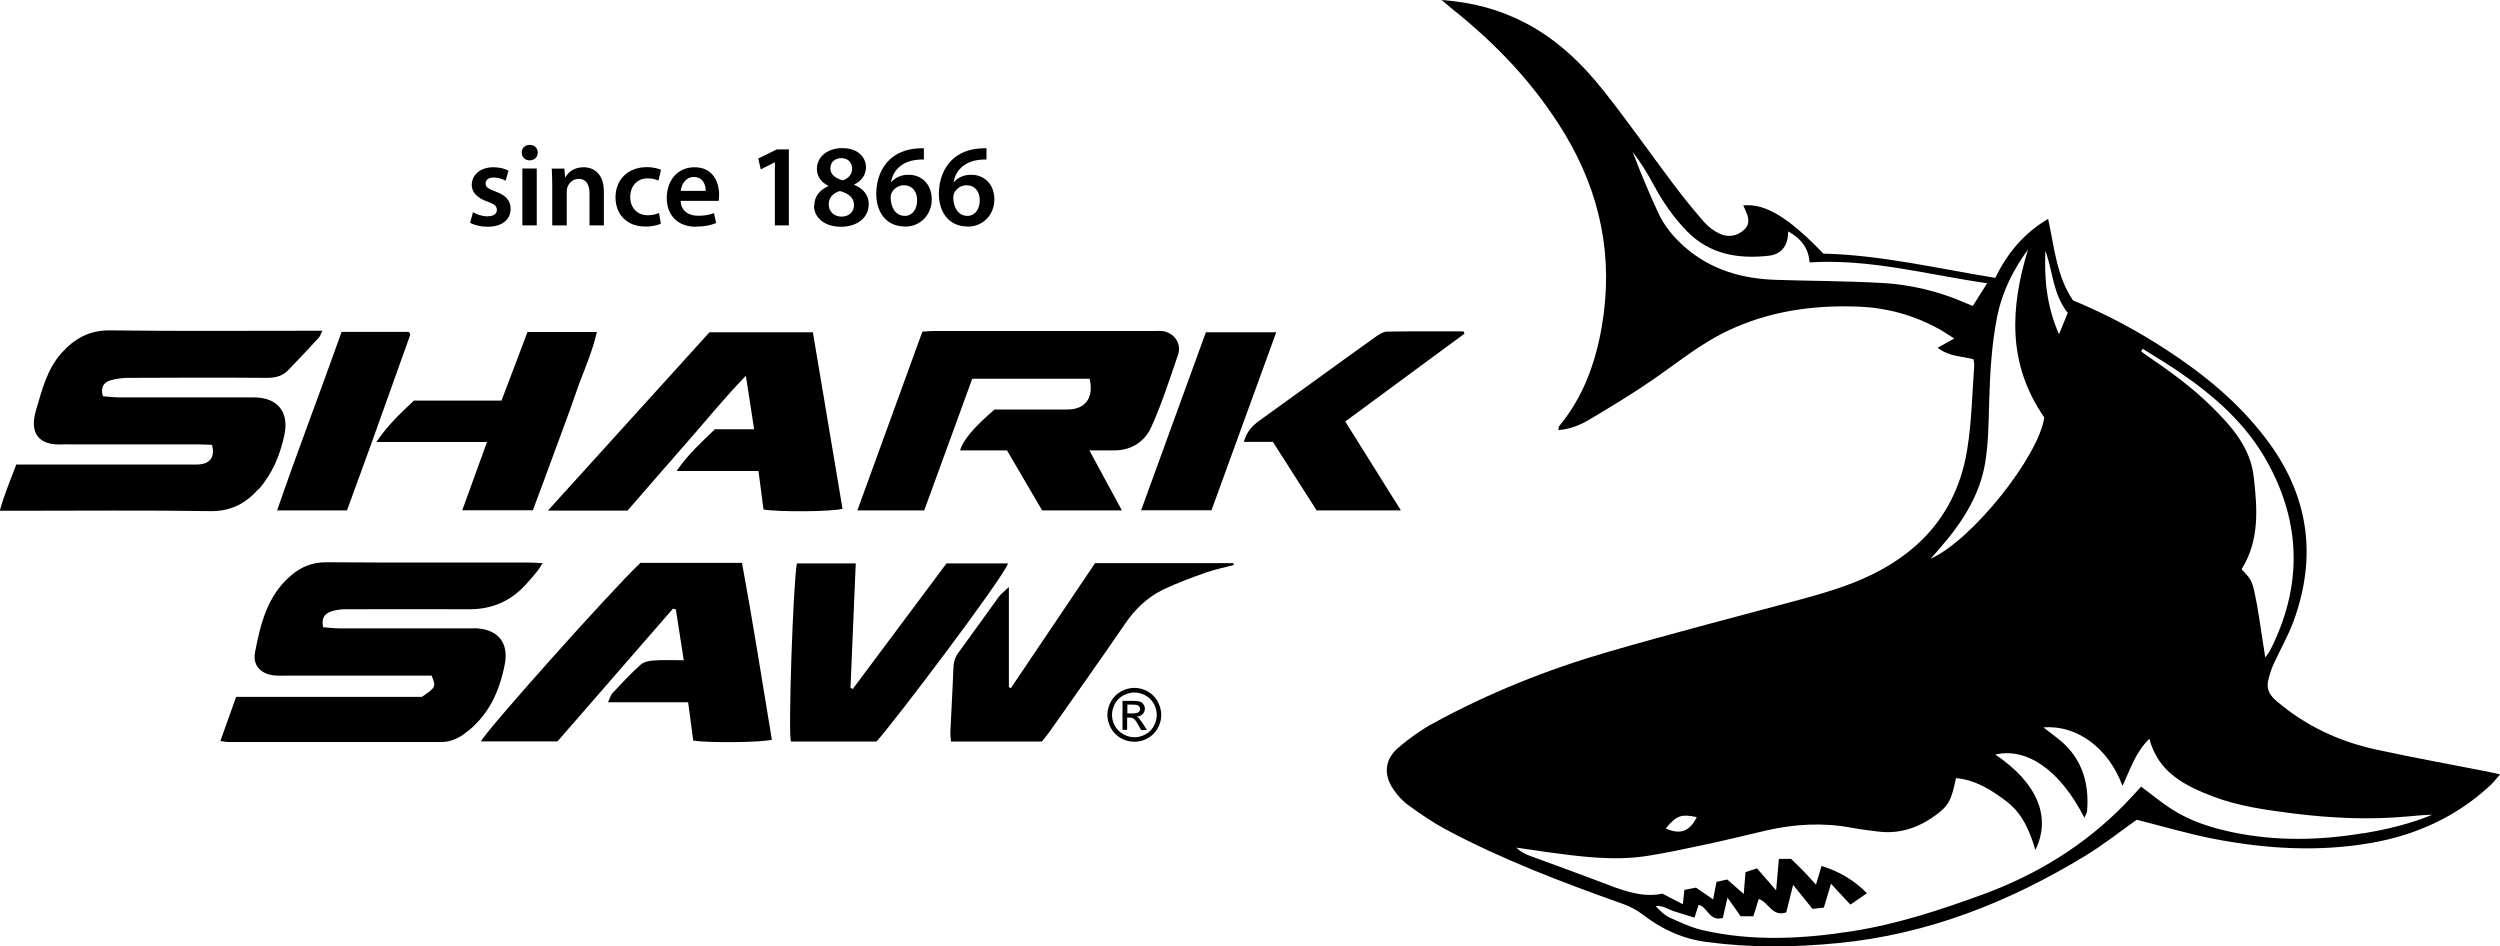 <?xml version="1.0" encoding="UTF-8"?>
<svg id="Vrstva_1" data-name="Vrstva 1" xmlns="http://www.w3.org/2000/svg" viewBox="0 0 200 75.7">
  <defs>
    <style>
      .cls-1 {
        stroke-width: 0px;
      }
    </style>
  </defs>
  <path class="cls-1" d="m199.11,61.75c-3.02-.59-6.04-1.14-9.04-1.79-2.95-.64-5.61-1.89-7.93-3.86-.54-.46-.85-.95-.69-1.64.1-.44.23-.88.42-1.29.52-1.16,1.17-2.27,1.61-3.46,1.94-5.3,1.19-10.2-2.26-14.69-2.18-2.85-4.91-5.08-7.88-7.02-2.37-1.55-4.86-2.88-7.5-3.97-1.31-1.93-1.49-4.22-1.99-6.52-1.99,1.17-3.28,2.79-4.23,4.72-4.65-.76-9.16-1.83-13.75-1.94-2.8-2.92-4.66-4.03-6.41-3.86.05.1.09.19.13.29.26.56.49,1.15-.06,1.66-.57.53-1.29.63-1.97.31-.47-.22-.91-.56-1.25-.95-.86-.98-1.68-2-2.47-3.05-1.85-2.46-3.61-4.98-5.52-7.39-1.74-2.2-3.75-4.14-6.28-5.46-2.03-1.06-4.17-1.65-6.71-1.84.43.36.65.56.89.75,3.54,2.82,6.61,6.06,8.96,9.96,2.87,4.77,3.91,9.88,2.97,15.37-.5,2.93-1.48,5.67-3.41,8-.05.06-.04.17-.07.33.92-.08,1.72-.39,2.44-.82,1.73-1.03,3.46-2.07,5.11-3.21,1.95-1.35,3.78-2.85,5.94-3.89,3.34-1.6,6.87-2.1,10.53-1.96,2.27.09,4.39.68,6.38,1.76.33.18.64.39,1.27.79-.54.3-.91.5-1.33.74.96.73,1.92.66,2.87.92.03.21.07.35.06.49-.17,2.25-.2,4.53-.57,6.76-.75,4.62-3.38,7.9-7.58,9.96-2.02.99-4.16,1.58-6.31,2.16-4.95,1.33-9.91,2.61-14.83,4.04-4.87,1.41-9.56,3.29-14.01,5.72-.98.54-1.92,1.21-2.77,1.94-1.09.93-1.21,2.14-.41,3.32.33.49.75.96,1.23,1.3.94.68,1.91,1.35,2.93,1.9,4.56,2.44,9.39,4.27,14.26,6,.55.2,1.1.49,1.56.85,1.52,1.17,3.18,1.93,5.1,2.18,3.49.47,6.98.43,10.48.09,7.19-.69,13.71-3.28,19.83-7,1.44-.88,2.77-1.94,4.09-2.87,2.07.52,4.11,1.13,6.18,1.53,4.19.81,8.42,1.06,12.66.31,3.56-.64,6.74-2.09,9.41-4.56.27-.25.49-.54.82-.91-.41-.09-.65-.15-.89-.19Zm-27.68-33.84c.97.61,1.96,1.2,2.91,1.85,2.8,1.91,5.32,4.12,7,7.12,2.8,5,2.85,10.08.25,15.19-.06.12-.16.23-.37.53-.09-.57-.14-.97-.21-1.36-.2-1.25-.36-2.52-.63-3.76-.23-1.09-.32-1.13-1.05-1.95,1.44-2.3,1.26-4.82.97-7.37-.27-2.38-1.76-4.03-3.35-5.61-1.61-1.6-3.45-2.91-5.32-4.19-.11-.08-.22-.17-.34-.25.04-.07.08-.13.12-.2Zm-7.8-7.84c.61,1.63.59,3.46,1.79,4.96-.23.56-.42,1.03-.7,1.71-1.01-2.29-1.18-4.46-1.09-6.68Zm-5.8,4.41c-.25-.1-.5-.2-.75-.31-2.07-.89-4.24-1.4-6.47-1.53-2.82-.16-5.65-.16-8.48-.25-2.72-.08-5.23-.78-7.34-2.62-.89-.78-1.64-1.68-2.13-2.74-.74-1.6-1.42-3.22-2.05-4.88.64.83,1.19,1.72,1.69,2.65.72,1.35,1.58,2.59,2.65,3.69,1.82,1.87,4.11,2.24,6.55,1.97.99-.11,1.56-.78,1.55-1.95,1.09.6,1.63,1.38,1.72,2.48,4.85-.3,9.41.98,14.2,1.67-.42.66-.76,1.21-1.15,1.82Zm-2.14,18.79c1.52-1.85,2.74-3.89,3.13-6.28.25-1.56.27-3.16.31-4.75.07-2.33.19-4.66.65-6.95.4-1.97,1.28-3.71,2.46-5.33-1.41,4.63-1.68,9.13,1.3,13.43-.41,3.05-5.7,9.78-9.09,11.31.49-.57.88-.99,1.24-1.44Zm-19.95,22.1c-.56,1.14-1.3,1.43-2.48.91.84-1.04,1.25-1.18,2.48-.91Zm53.35,1.28c-3.52.59-7.03.66-10.54-.08-1.67-.36-3.29-.87-4.74-1.79-.86-.54-1.64-1.2-2.52-1.85-.39.42-.83.92-1.29,1.39-3.22,3.3-7.05,5.65-11.36,7.23-3.42,1.25-6.89,2.39-10.49,2.95-3.97.62-7.96.82-11.91-.08-.92-.21-1.8-.62-2.66-1.01-.43-.2-.79-.56-1.13-.93.58-.06,1.03.29,1.53.44.5.15,1,.31,1.58.49.12-.38.23-.7.33-1.03.72.18.87,1.38,1.94,1.05.11-.48.22-.98.37-1.62.4.57.72,1.02,1.05,1.49h1.02c.15-.49.29-.93.43-1.38.8.25,1.06,1.46,2.2,1.07.17-.69.35-1.39.55-2.2.56.7,1.05,1.3,1.55,1.92.31-.03.58-.06.91-.1.2-.67.37-1.23.57-1.91.56.6,1.03,1.11,1.55,1.67.47-.32.89-.61,1.32-.91-.92-.98-2.25-1.78-3.63-2.18-.13.45-.27.9-.44,1.49-.37-.4-.66-.73-.97-1.05-.32-.33-.65-.64-1.02-1.01h-.98c-.07.8-.13,1.56-.22,2.52-.56-.65-1.03-1.19-1.53-1.76-.31.1-.6.2-.92.3-.05.56-.09,1.08-.14,1.75-.48-.42-.86-.76-1.32-1.16-.24.05-.54.12-.86.19-.09.45-.16.86-.27,1.4-.49-.34-.91-.62-1.37-.94-.28.05-.58.12-.93.18-.04.37-.07.71-.12,1.15-.55-.28-1.05-.54-1.64-.85-1.46.32-2.89-.15-4.33-.7-2.08-.8-4.18-1.55-6.26-2.32-.38-.14-.76-.32-1.08-.66.8.12,1.59.24,2.39.35,2.67.36,5.34.73,8.03.32,1.67-.26,3.33-.63,4.99-.98,1.55-.33,3.1-.73,4.65-1.08,2.23-.5,4.47-.63,6.74-.2.69.13,1.4.21,2.1.3,1.83.24,3.42-.36,4.84-1.46.87-.68,1.06-1.12,1.42-2.81,1.57.14,2.84.95,4.04,1.86,1.27.97,1.86,2.36,2.31,3.89,1.31-2.67.12-5.4-3.21-7.64,2.56-.58,5.21,1.28,7.13,5.06.1-.23.21-.39.22-.56.19-2.42-.52-4.46-2.55-5.94-.31-.23-.61-.47-.95-.73,2.69-.21,5.21,1.65,6.33,4.68.62-1.31,1.03-2.68,2.15-3.77.71,2.71,2.85,3.76,5.12,4.63,2.06.78,4.24,1.07,6.42,1.35,3.06.38,6.13.52,9.2.23.63-.06,1.26-.12,1.89-.13-1.77.73-3.61,1.17-5.48,1.48Z"/>
  <path class="cls-1" d="m39,17.31c-.41,0-.91-.17-1.16-.33l-.23.84c.33.19.84.32,1.39.32,1.2,0,1.85-.6,1.85-1.43,0-.67-.39-1.09-1.21-1.39-.58-.21-.79-.35-.79-.64s.23-.48.64-.48.77.15.96.26l.23-.81c-.27-.15-.71-.27-1.21-.27-1.06,0-1.73.62-1.73,1.42,0,.54.37,1.02,1.26,1.33.56.2.75.36.75.66s-.23.51-.73.51Z"/>
  <rect class="cls-1" x="41.79" y="13.48" width="1.15" height="4.55"/>
  <path class="cls-1" d="m42.36,12.83c.41,0,.66-.28.66-.62,0-.35-.25-.62-.64-.62s-.65.27-.64.62c0,.34.25.62.63.62Z"/>
  <path class="cls-1" d="m44.19,18.03h1.15v-2.68c0-.13.02-.27.05-.36.12-.35.44-.68.9-.68.63,0,.87.5.87,1.15v2.57h1.15v-2.7c0-1.44-.82-1.95-1.62-1.95s-1.25.43-1.45.79h-.03l-.06-.68h-1.01c.02.39.04.83.04,1.35v3.2Z"/>
  <path class="cls-1" d="m51.59,18.13c.57,0,1.05-.12,1.28-.24l-.15-.85c-.22.09-.51.18-.9.18-.78,0-1.4-.53-1.4-1.47,0-.83.52-1.48,1.39-1.48.41,0,.69.09.87.18l.2-.87c-.26-.11-.69-.21-1.11-.21-1.6,0-2.53,1.06-2.53,2.42s.92,2.33,2.35,2.33Z"/>
  <path class="cls-1" d="m55.7,18.13c.66,0,1.2-.12,1.59-.29l-.17-.79c-.35.13-.73.21-1.26.21-.74,0-1.38-.36-1.41-1.19h3.04c.02-.1.04-.27.04-.48,0-1-.48-2.21-1.96-2.21s-2.23,1.19-2.23,2.45c0,1.39.87,2.31,2.34,2.31Zm-.19-3.97c.77,0,.95.69.95,1.11h-2c.05-.47.35-1.11,1.05-1.11Z"/>
  <polygon class="cls-1" points="61.97 12.99 61.99 12.99 61.99 18.03 63.11 18.03 63.11 11.95 62.15 11.95 60.66 12.68 60.86 13.55 61.97 12.99"/>
  <path class="cls-1" d="m65.12,16.47c0,.85.74,1.67,2.16,1.67,1.3,0,2.22-.73,2.22-1.81,0-.76-.5-1.28-1.16-1.54v-.03c.66-.32.94-.86.94-1.38,0-.75-.59-1.53-1.9-1.53-1.15,0-2.03.67-2.03,1.67,0,.53.29,1.04.92,1.35v.02c-.7.31-1.13.83-1.13,1.58Zm2.18-3.82c.62,0,.87.44.87.86,0,.46-.34.79-.75.92-.58-.17-1-.46-.99-.96,0-.44.3-.82.88-.82Zm-.11,2.63c.68.19,1.13.52,1.13,1.14,0,.52-.4.91-1,.91-.64,0-1.04-.47-1.02-.99,0-.5.32-.9.9-1.06Z"/>
  <path class="cls-1" d="m72.4,18.13c1.29,0,2.14-1.01,2.14-2.17,0-1.23-.81-1.98-1.86-1.98-.61,0-1.07.24-1.37.58h-.03c.15-.84.76-1.62,2.04-1.77.23-.03.42-.04.59-.03v-.9c-.14,0-.33,0-.59.02-.87.07-1.6.37-2.16.9-.63.6-1.06,1.55-1.06,2.72,0,1.5.82,2.62,2.29,2.62Zm-1.08-2.68c.18-.37.56-.63.99-.63.67,0,1.06.5,1.06,1.2,0,.73-.39,1.25-.98,1.25-.75,0-1.12-.66-1.14-1.46,0-.16.03-.27.07-.36Z"/>
  <path class="cls-1" d="m77.41,18.13c1.29,0,2.14-1.01,2.14-2.17,0-1.23-.81-1.98-1.86-1.98-.61,0-1.07.24-1.37.58h-.03c.15-.84.76-1.62,2.04-1.77.23-.03.42-.04.59-.03v-.9c-.14,0-.33,0-.59.02-.87.07-1.6.37-2.16.9-.63.6-1.06,1.55-1.06,2.72,0,1.5.82,2.62,2.29,2.62Zm-1.08-2.68c.18-.37.56-.63.99-.63.67,0,1.06.5,1.06,1.2,0,.73-.39,1.25-.98,1.25-.75,0-1.12-.66-1.14-1.46,0-.16.03-.27.07-.36Z"/>
  <path class="cls-1" d="m20.68,39.16c1.11-1.26,1.73-2.76,2.07-4.36.4-1.89-.58-3.01-2.47-3.01-3.57,0-7.15,0-10.72,0-.45,0-.9-.06-1.33-.09-.19-.67.03-1.09.57-1.26.43-.13.89-.2,1.34-.21,3.75-.02,7.5-.03,11.25,0,.69,0,1.25-.17,1.71-.66.81-.84,1.61-1.69,2.4-2.55.11-.12.16-.3.29-.56h-1.26c-5.24,0-10.47.04-15.71-.03-1.65-.02-2.83.63-3.88,1.79-1.19,1.32-1.58,2.99-2.06,4.6-.56,1.87.26,2.85,2.15,2.73.21-.01.42,0,.64,0,3.4,0,6.79,0,10.19,0,.38,0,.76.03,1.1.04.24.86-.08,1.41-.83,1.54-.28.05-.56.03-.85.03-4.25,0-8.49,0-12.74,0h-1.24c-.48,1.27-.95,2.39-1.32,3.7h1.3c5.17,0,10.33-.05,15.5.03,1.65.03,2.85-.58,3.89-1.76Z"/>
  <path class="cls-1" d="m37.89,50.27c-3.57,0-7.14,0-10.71,0-.45,0-.89-.06-1.33-.09-.15-.69.09-1.08.63-1.26.36-.12.75-.18,1.13-.18,3.32-.01,6.65,0,9.97,0q2.67,0,4.46-1.95c.31-.34.61-.69.9-1.04.14-.17.26-.37.47-.7-.5-.02-.84-.05-1.18-.05-5.37,0-10.75.02-16.12-.02-1.14,0-2.05.37-2.88,1.1-1.86,1.62-2.4,3.86-2.83,6.12-.2,1.06.5,1.74,1.58,1.84.32.03.64.01.95.01,3.5,0,7,0,10.5,0h1.1c.36.9.35.93-.78,1.7h-14.86c-.42,1.17-.82,2.29-1.26,3.53.31.04.45.08.58.08,5.69,0,11.38,0,17.08,0,.7,0,1.3-.25,1.86-.66,1.9-1.37,2.8-3.35,3.23-5.54.36-1.84-.64-2.89-2.49-2.9Z"/>
  <path class="cls-1" d="m68.61,40.83h5.33c1.3-3.55,2.58-7.06,3.84-10.53h9.39c.35,1.52-.33,2.45-1.76,2.46-1.98,0-3.96,0-5.84,0-1.63,1.38-2.56,2.49-2.76,3.27h3.75c.96,1.64,1.91,3.25,2.81,4.8h6.38c-.87-1.6-1.68-3.1-2.6-4.8.82,0,1.41,0,2,0,1.38,0,2.44-.71,2.96-1.88.84-1.87,1.47-3.83,2.13-5.76.32-.91-.32-1.8-1.28-1.91-.17-.02-.35,0-.53,0-5.91,0-11.82,0-17.72,0-.28,0-.56.03-.92.05-1.72,4.74-3.45,9.47-5.2,14.3Z"/>
  <path class="cls-1" d="m43.81,40.85h6.39c1.55-1.78,3.1-3.58,4.66-5.35,1.55-1.76,3.02-3.59,4.81-5.44.24,1.55.44,2.85.66,4.28h-3.14c-1.1,1.07-2.15,2-3.06,3.34h6.55c.14,1.1.27,2.1.4,3.08,1.23.21,5.51.18,6.32-.06-.79-4.68-1.57-9.38-2.37-14.12h-8.27c-4.26,4.7-8.54,9.42-12.93,14.27Z"/>
  <path class="cls-1" d="m51.23,45.03c-2.41,2.29-12.43,13.51-12.75,14.28h6.12c3.1-3.56,6.17-7.09,9.24-10.62.08.02.15.05.23.07.2,1.3.4,2.61.63,4.06-.89,0-1.66-.04-2.42.02-.36.02-.8.12-1.05.35-.79.71-1.51,1.49-2.23,2.26-.15.16-.2.4-.36.73h6.41c.14,1.09.28,2.09.41,3.07,1.23.19,5.42.15,6.29-.07-.78-4.71-1.52-9.43-2.39-14.15h-8.13Z"/>
  <path class="cls-1" d="m75.73,45.06c-2.49,3.34-5,6.7-7.51,10.06l-.18-.1c.14-3.3.28-6.61.42-9.95h-4.71c-.3,1.66-.7,13.4-.48,14.25h6.85c1.37-1.5,10.01-12.91,10.53-14.25h-4.92Z"/>
  <path class="cls-1" d="m87.6,45.06c-2.26,3.35-4.49,6.67-6.73,9.99-.05-.03-.11-.05-.16-.08v-8.01c-.37.36-.63.55-.81.79-1.08,1.48-2.14,2.99-3.23,4.47-.29.39-.39.8-.4,1.28-.06,1.69-.17,3.39-.24,5.08-.01.23.03.47.05.74h7.27c.21-.26.41-.5.6-.76,2.03-2.89,4.08-5.77,6.07-8.68.8-1.17,1.79-2.11,3.05-2.72,1.11-.53,2.28-.96,3.44-1.37.71-.25,1.46-.39,2.19-.59,0-.05-.02-.1-.03-.15h-11.07Z"/>
  <path class="cls-1" d="m30.1,35.36h8.86c-.68,1.87-1.31,3.62-1.98,5.46h5.65c.59-1.58,1.18-3.16,1.76-4.75.57-1.56,1.16-3.11,1.7-4.68.54-1.58,1.27-3.11,1.66-4.83h-5.55c-.7,1.84-1.38,3.64-2.08,5.49h-7.01c-1.08,1.02-2.1,1.97-3,3.31Z"/>
  <path class="cls-1" d="m107.62,33.72c3.25-2.4,6.4-4.71,9.54-7.03-.03-.06-.05-.12-.08-.18-2.04,0-4.08-.02-6.11.02-.32,0-.66.23-.94.43-1.33.94-2.64,1.9-3.96,2.85-1.78,1.28-3.55,2.56-5.33,3.85-.57.41-1.02.9-1.23,1.69h2.32c1.2,1.88,2.37,3.71,3.5,5.48h6.74c-1.52-2.43-2.97-4.75-4.45-7.11Z"/>
  <path class="cls-1" d="m96.92,40.82c1.73-4.75,3.43-9.44,5.18-14.24h-5.63c-1.73,4.74-3.43,9.44-5.18,14.24h5.63Z"/>
  <path class="cls-1" d="m27.76,40.83c.72-1.98,1.44-3.93,2.14-5.88.98-2.72,1.95-5.44,2.92-8.17,0-.03-.02-.07-.03-.1-.02-.03-.04-.06-.09-.13h-5.37c-1.7,4.78-3.5,9.46-5.16,14.28h5.59Z"/>
  <path class="cls-1" d="m91.13,57.46s-.12-.09-.2-.12c.2-.02.36-.09.48-.21.12-.13.18-.27.18-.44,0-.12-.04-.23-.11-.34-.07-.11-.17-.18-.29-.22-.12-.04-.32-.06-.59-.06h-.8v2.32h.37v-.98h.22c.13,0,.23.03.3.08.1.07.23.25.39.54l.21.37h.46l-.28-.45c-.14-.21-.25-.37-.34-.46Zm-.49-.39h-.45v-.7h.42c.18,0,.31.01.38.04.07.03.12.07.16.12.04.05.06.12.06.18,0,.11-.04.19-.12.26-.08.06-.23.1-.44.1Z"/>
  <path class="cls-1" d="m91.81,55.31c-.34-.19-.7-.28-1.06-.28s-.71.09-1.06.28c-.34.19-.61.45-.81.8-.19.35-.29.71-.29,1.08s.1.73.29,1.07c.19.34.46.61.8.8.34.19.7.28,1.07.28s.73-.09,1.07-.28c.34-.19.61-.46.8-.8.19-.34.28-.7.28-1.07s-.1-.73-.29-1.08c-.19-.34-.46-.61-.8-.8Zm.5,2.77c-.16.28-.38.51-.66.66-.29.16-.58.24-.89.24s-.61-.08-.89-.24c-.29-.16-.51-.38-.67-.66-.16-.28-.24-.58-.24-.89s.08-.61.24-.9c.16-.29.39-.51.67-.66.29-.15.58-.23.88-.23s.59.08.88.23c.29.16.51.38.67.66.16.29.24.59.24.9s-.08.61-.24.89Z"/>
</svg>